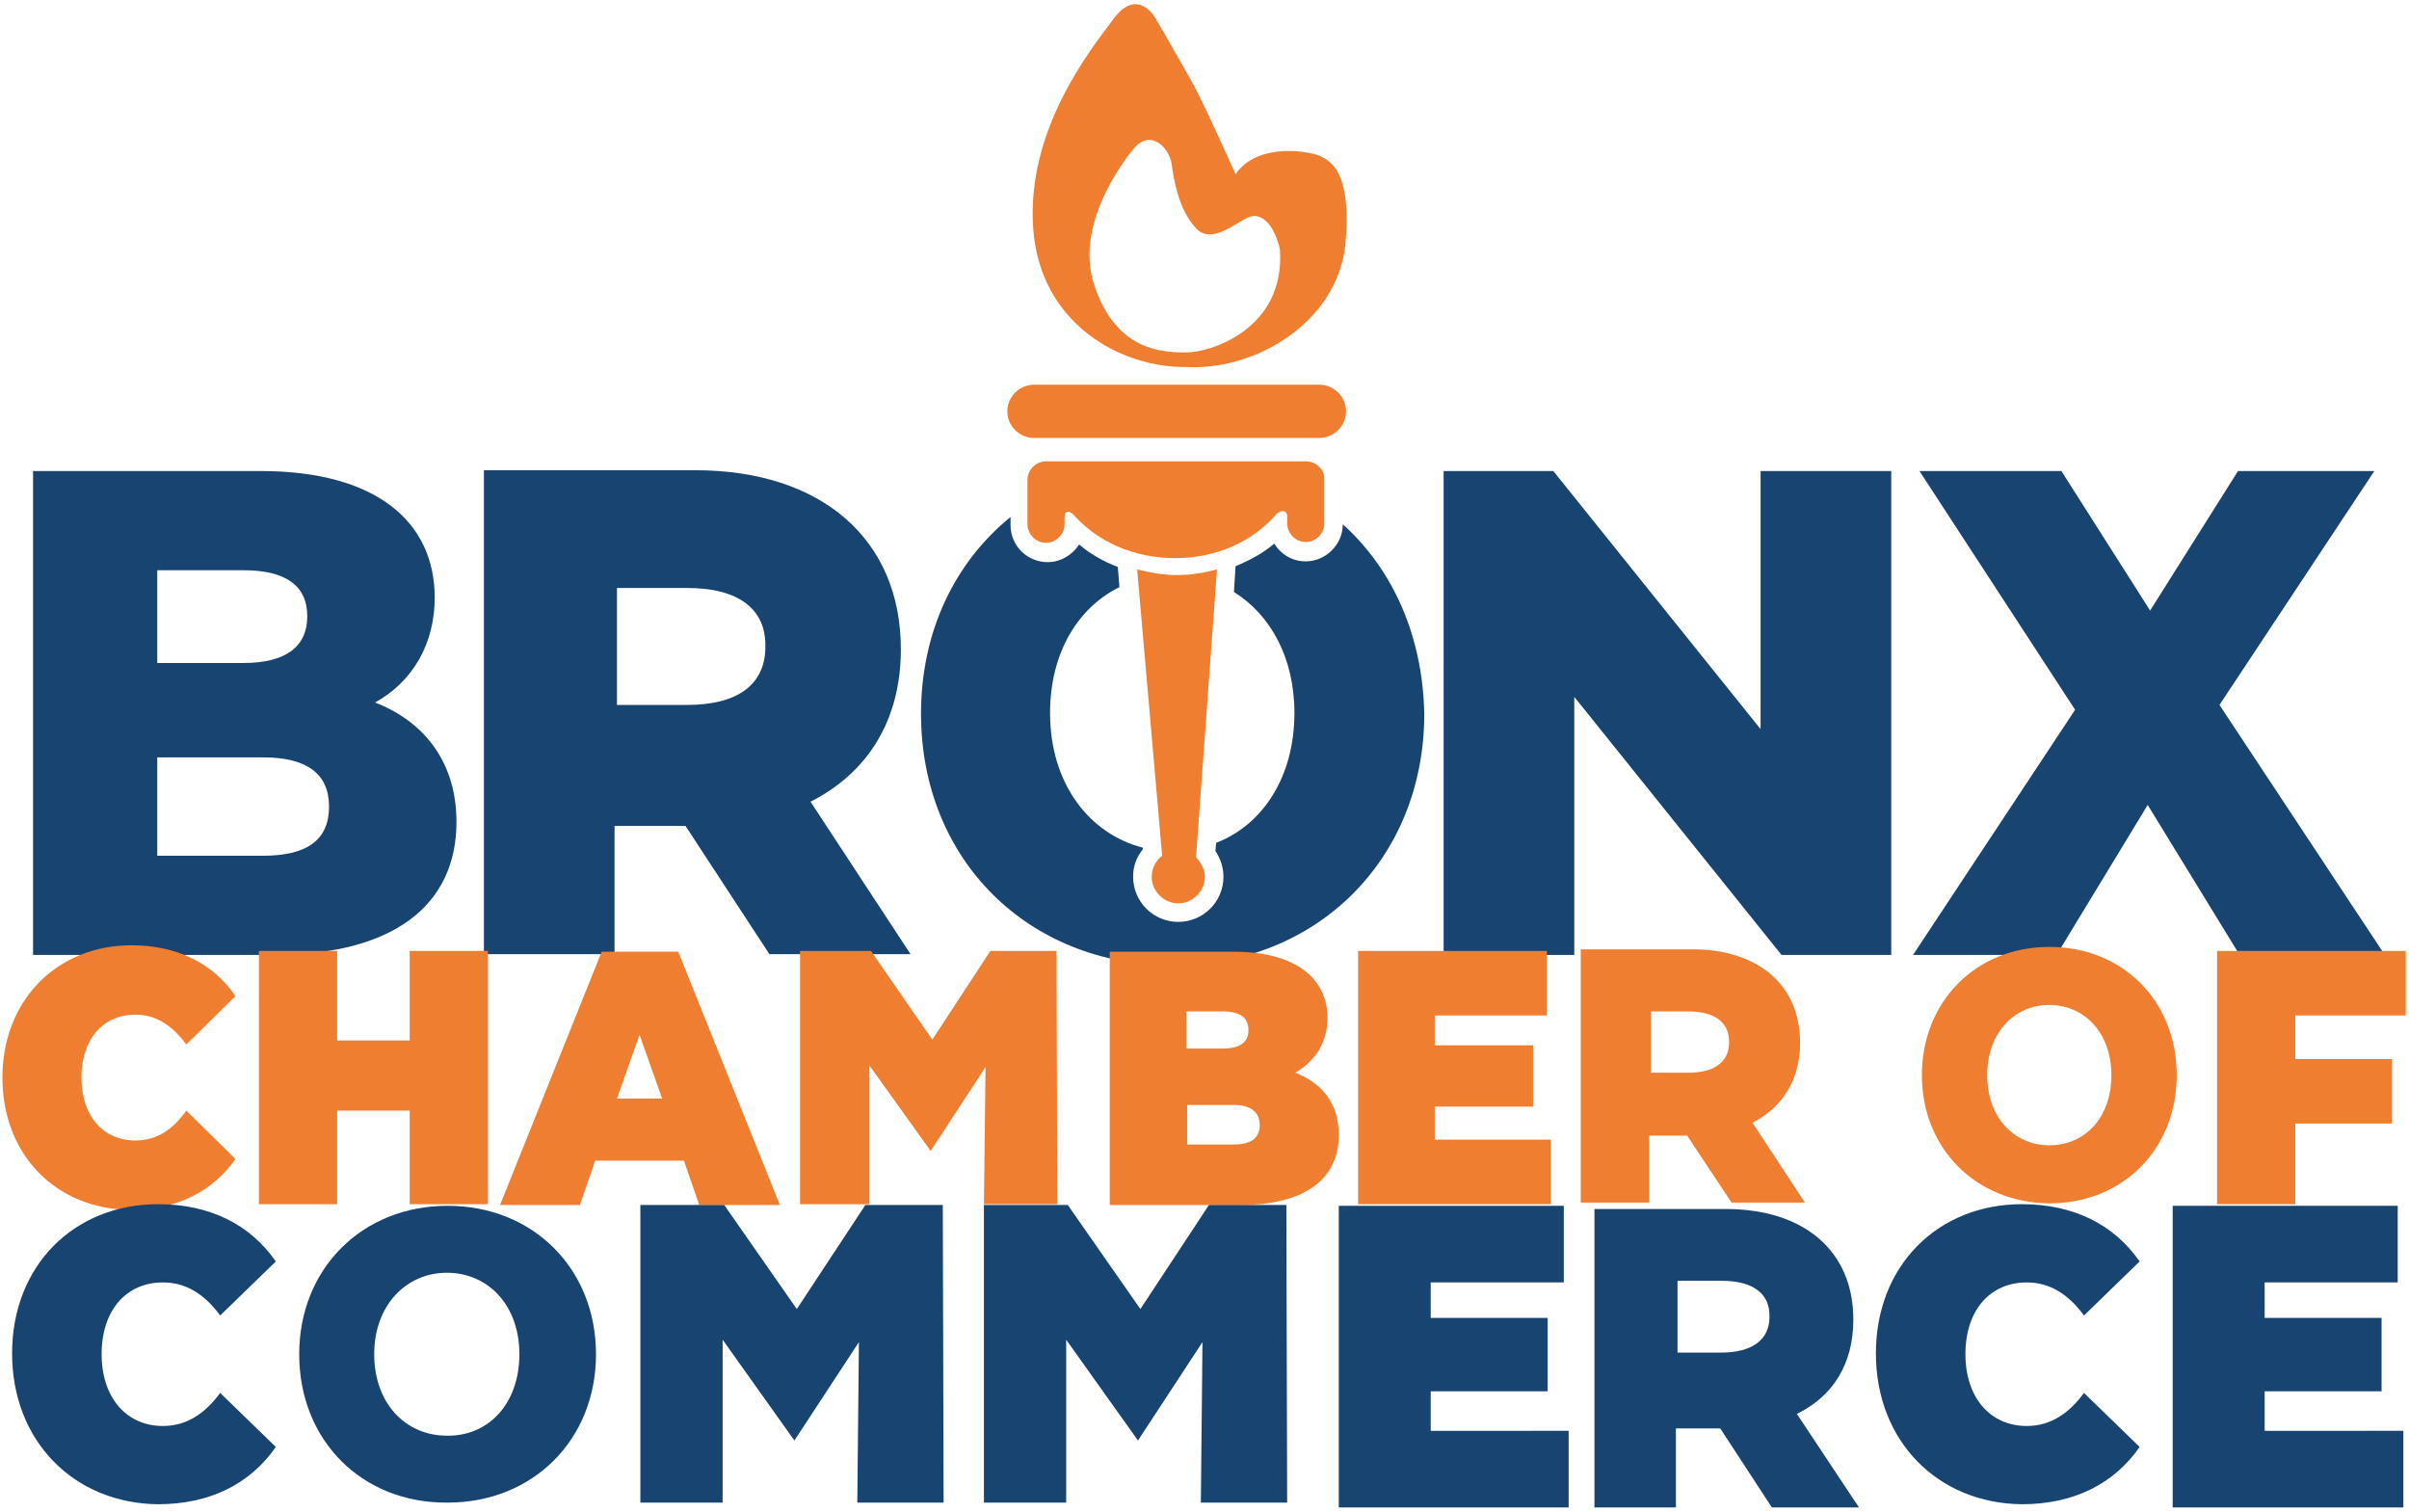 <?xml version="1.0" encoding="utf-8"?>
<!-- Generator: Adobe Illustrator 28.1.0, SVG Export Plug-In . SVG Version: 6.00 Build 0)  -->
<svg version="1.1" id="Layer_1" xmlns="http://www.w3.org/2000/svg" xmlns:xlink="http://www.w3.org/1999/xlink" x="0px" y="0px"
	 width="298.7px" height="187.5px" viewBox="0 0 298.7 187.5" style="enable-background:new 0 0 298.7 187.5;" xml:space="preserve"
	>
<style type="text/css">
	.st0{fill:#184472;}
	.st1{fill:#F07E30;}
</style>
<g>
	<g>
		<path class="st0" d="M56.6,101.9c0,10.4-7.9,16.5-22.7,16.5H4.1v-60h28.2c14.5,0,21.6,6.4,21.6,15.7c0,5.7-2.7,10.4-7.4,13
			C52.7,89.5,56.6,94.6,56.6,101.9z M19.5,70.6v11.6h10.7c5.2,0,7.9-2,7.9-5.8c0-3.8-2.7-5.7-7.9-5.7H19.5z M40.8,100
			c0-4.1-2.8-6.1-8.2-6.1H19.5v12.2h13.1C38,106.1,40.8,104.2,40.8,100z"/>
		<path class="st0" d="M85,102.4h-8.8v15.9H60v-60h26.2c15.6,0,25.5,8.5,25.5,22.2c0,8.8-4.1,15.3-11.2,18.9l12.4,18.9H95.4
			L85,102.4z M85.2,72.9h-8.7v14.5h8.7c6.5,0,9.7-2.7,9.7-7.2C95,75.6,91.7,72.9,85.2,72.9z"/>
		<path class="st0" d="M166.5,65c0,2.5-2.1,4.6-4.6,4.6c-1.7,0-3.1-0.9-3.9-2.2c-1.4,1.2-3.1,2.1-4.8,2.8l-0.2,3.2
			c4.5,2.8,7.5,8.1,7.5,15c0,8-4,13.9-9.7,16.1l-0.1,1c0.6,0.9,1,2,1,3.2c0,3.1-2.5,5.6-5.6,5.6c-3.1,0-5.6-2.5-5.6-5.6
			c0-1.3,0.4-2.4,1.2-3.4l0-0.2c-6.6-1.7-11.5-7.9-11.5-16.7c0-7.5,3.5-13.1,8.6-15.6l-0.2-2.5c-1.8-0.7-3.4-1.6-4.8-2.8
			c-0.8,1.3-2.3,2.2-3.9,2.2c-2.5,0-4.6-2-4.6-4.6v-1c-6.9,5.6-11.1,14.2-11.1,24.4c0,18,13.2,31.2,31.2,31.2
			c17.9,0,31.2-13.2,31.2-31.2C176.4,78.8,172.7,70.6,166.5,65z"/>
		<path class="st0" d="M234.5,58.4v60h-13.6l-25.7-32v32H179v-60h13.6l25.7,32v-32H234.5z"/>
		<path class="st0" d="M277.7,118.4l-11.4-18.6L255,118.4h-17.8L257.3,88L238,58.4h17.6l11,17.3l10.9-17.3h16.9l-19.2,29l20.5,31
			H277.7z"/>
	</g>
	<g>
		<path class="st1" d="M209.2,140.8h-4.7v8.3H196v-31.4h13.8c8.2,0,13.4,4.4,13.4,11.6c0,4.6-2.2,8-5.9,9.9l6.5,9.9h-9.1
			L209.2,140.8z M209.3,125.4h-4.6v7.6h4.6c3.4,0,5.1-1.4,5.1-3.8C214.4,126.8,212.7,125.4,209.3,125.4z"/>
		<path class="st1" d="M0.3,133.6c0-9.6,6.8-16.4,16-16.4c5.6,0,10.1,2.2,12.9,6.3l-6.1,6c-1.7-2.3-3.7-3.7-6.3-3.7
			c-4,0-6.7,3-6.7,7.8c0,4.8,2.7,7.8,6.7,7.8c2.6,0,4.6-1.3,6.3-3.7l6.1,6c-2.8,4-7.3,6.3-12.9,6.3C7.1,150,0.3,143.3,0.3,133.6z"/>
		<path class="st1" d="M60.5,117.9v31.4h-9.7v-11.6h-9v11.6h-9.7v-31.4h9.7v11.1h9v-11.1H60.5z"/>
		<path class="st1" d="M84.8,143.9H73.8l-1.9,5.5H62l12.6-31.4h9.5l12.6,31.4h-10L84.8,143.9z M82.1,136.2l-2.8-7.9l-2.8,7.9H82.1z"
			/>
		<path class="st1" d="M107.8,132.1l0,17.2h-8.6v-31.4h8.8l7.6,11l7.2-11h8.2l0.1,31.4H122l0.2-17l-6.8,10.4L107.8,132.1z"/>
		<path class="st1" d="M166,140.7c0,5.5-4.2,8.7-12.2,8.7h-16.2v-31.4H153c7.9,0,11.6,3.5,11.6,8.2c0,2.9-1.4,5.3-4,6.8
			C164,134.3,166,136.9,166,140.7z M147.1,125.3v4.7h4.5c2.2,0,3.2-0.8,3.2-2.3c0-1.5-1-2.3-3.2-2.3H147.1z M156.2,139.5
			c0-1.6-1.1-2.5-3.2-2.5h-5.8v4.9h5.8C155.1,141.9,156.2,141.1,156.2,139.5z"/>
		<path class="st1" d="M192.3,141.3v8h-23.9v-31.4h23.4v8h-13.9v3.7h12.2v7.6h-12.2v4.1H192.3z"/>
		<path class="st1" d="M284.6,125.9v5.4h12v8h-12v10h-9.7v-31.4h23.4v8H284.6z"/>
		<path class="st1" d="M238.3,133.3c0-9.1,6.7-15.9,15.8-15.9c9.1,0,15.8,6.7,15.8,15.9s-6.7,15.9-15.8,15.9
			C245,149.1,238.3,142.4,238.3,133.3z M261.8,133.3c0-5.3-3.4-8.7-7.7-8.7c-4.3,0-7.7,3.4-7.7,8.7c0,5.3,3.4,8.7,7.7,8.7
			C258.5,142,261.8,138.6,261.8,133.3z"/>
	</g>
	<g>
		<path class="st0" d="M213.3,177.1h-5.5v9.8h-10.1v-37H214c9.7,0,15.8,5.2,15.8,13.7c0,5.5-2.5,9.5-7,11.7l7.7,11.6h-10.8
			L213.3,177.1z M213.5,158.8H208v8.9h5.4c4,0,6-1.7,6-4.4C219.5,160.5,217.5,158.8,213.5,158.8z"/>
		<path class="st0" d="M1.5,167.8c0-10.9,7.7-18.5,18.1-18.5c6.4,0,11.4,2.5,14.6,7.1l-6.9,6.7c-1.9-2.6-4.2-4.1-7.1-4.1
			c-4.5,0-7.6,3.4-7.6,8.9c0,5.4,3.1,8.9,7.6,8.9c2.9,0,5.2-1.5,7.1-4.1l6.9,6.7c-3.2,4.6-8.2,7.1-14.6,7.1
			C9.2,186.4,1.5,178.7,1.5,167.8z"/>
		<path class="st0" d="M232.6,167.8c0-10.9,7.7-18.5,18.1-18.5c6.4,0,11.4,2.5,14.6,7.1l-6.9,6.7c-1.9-2.6-4.2-4.1-7.1-4.1
			c-4.5,0-7.6,3.4-7.6,8.9c0,5.4,3.1,8.9,7.6,8.9c2.9,0,5.2-1.5,7.1-4.1l6.9,6.7c-3.2,4.6-8.2,7.1-14.6,7.1
			C240.3,186.4,232.6,178.7,232.6,167.8z"/>
		<path class="st0" d="M89.6,166.1l0,20.2H79.4v-36.9h10.4l9,12.9l8.5-12.9h9.6l0.1,36.9h-10.7l0.2-19.9l-8,12.2L89.6,166.1z"/>
		<path class="st0" d="M132.2,166.1l0,20.2H122v-36.9h10.4l9,12.9l8.5-12.9h9.6l0.1,36.9h-10.7l0.2-19.9l-8,12.2L132.2,166.1z"/>
		<path class="st0" d="M194.5,177.4v9.5H166v-37.4h27.9v9.5h-16.5v4.4h14.5v9.1h-14.5v4.9H194.5z"/>
		<path class="st0" d="M298,177.4v9.5h-28.6v-37.4h27.9v9.5h-16.5v4.4h14.5v9.1h-14.5v4.9H298z"/>
		<path class="st0" d="M37.1,167.9c0-10.6,7.8-18.4,18.4-18.4c10.6,0,18.4,7.8,18.4,18.4c0,10.6-7.8,18.4-18.4,18.4
			C44.9,186.4,37.1,178.6,37.1,167.9z M64.4,167.9c0-6.1-3.9-10.1-9-10.1c-5,0-9,4-9,10.1c0,6.1,3.9,10.1,9,10.1
			C60.5,178.1,64.4,174.1,64.4,167.9z"/>
	</g>
	<g>
		<path class="st1" d="M163.8,19.4c-1.1-0.6-7.8-1.9-10.6,2.2c0,0-4.1-9.2-5.6-11.8c-1.4-2.5-4.3-7.5-4.3-7.5s-2.2-4-5.2,0
			c-3,4-10.8,13.8-10,25.9c0.8,12.1,11.1,17.4,18.9,17.3c8.8,0.5,18.7-5.6,19.8-15C167.7,21.2,164.9,20,163.8,19.4z M147.1,43.7
			c-3,0-8.7-0.2-11.4-8.3c-2.8-8.1,4.9-17,4.9-17c2.1-2.5,4.5,0,4.7,2.1c0.2,1.5,0.8,5.5,3,7.8c2.1,2.3,5.5-1.3,7-1.5
			c1.5-0.2,2.8,1.5,3.4,4.1C159.4,40.8,150.1,43.7,147.1,43.7z"/>
		<path class="st1" d="M166.9,51c0,1.8-1.5,3.3-3.3,3.3h-35.4c-1.8,0-3.3-1.5-3.3-3.3l0,0c0-1.8,1.5-3.3,3.3-3.3h35.4
			C165.4,47.7,166.9,49.2,166.9,51L166.9,51z"/>
		<path class="st1" d="M148.3,106.3c0.6,0.6,1.1,1.5,1.1,2.4c0,1.8-1.5,3.3-3.3,3.3c-1.8,0-3.3-1.5-3.3-3.3c0-1,0.5-2,1.3-2.6
			l-3.1-35.5c1.6,0.4,3.2,0.7,4.9,0.7c1.8,0,3.5-0.3,5-0.7L148.3,106.3z"/>
		<path class="st1" d="M161.9,57.2h-0.5h-31.3h-0.4c-1.2,0-2.3,1-2.3,2.3V65c0,1.2,1,2.3,2.3,2.3c1.2,0,2.3-1,2.3-2.3
			c0-0.1,0-0.2,0-0.2h0V64c0,0,0.1-1.1,1.1-0.2c0,0,0,0,0,0c2.9,3.3,7.4,5.4,12.6,5.4c5.2,0,9.7-2.1,12.6-5.5
			c1.1-0.8,1.3,0.1,1.3,0.2v1c0,1.2,1,2.3,2.3,2.3c1.2,0,2.3-1,2.3-2.3v-5.6C164.2,58.2,163.2,57.2,161.9,57.2z"/>
	</g>
</g>
</svg>

